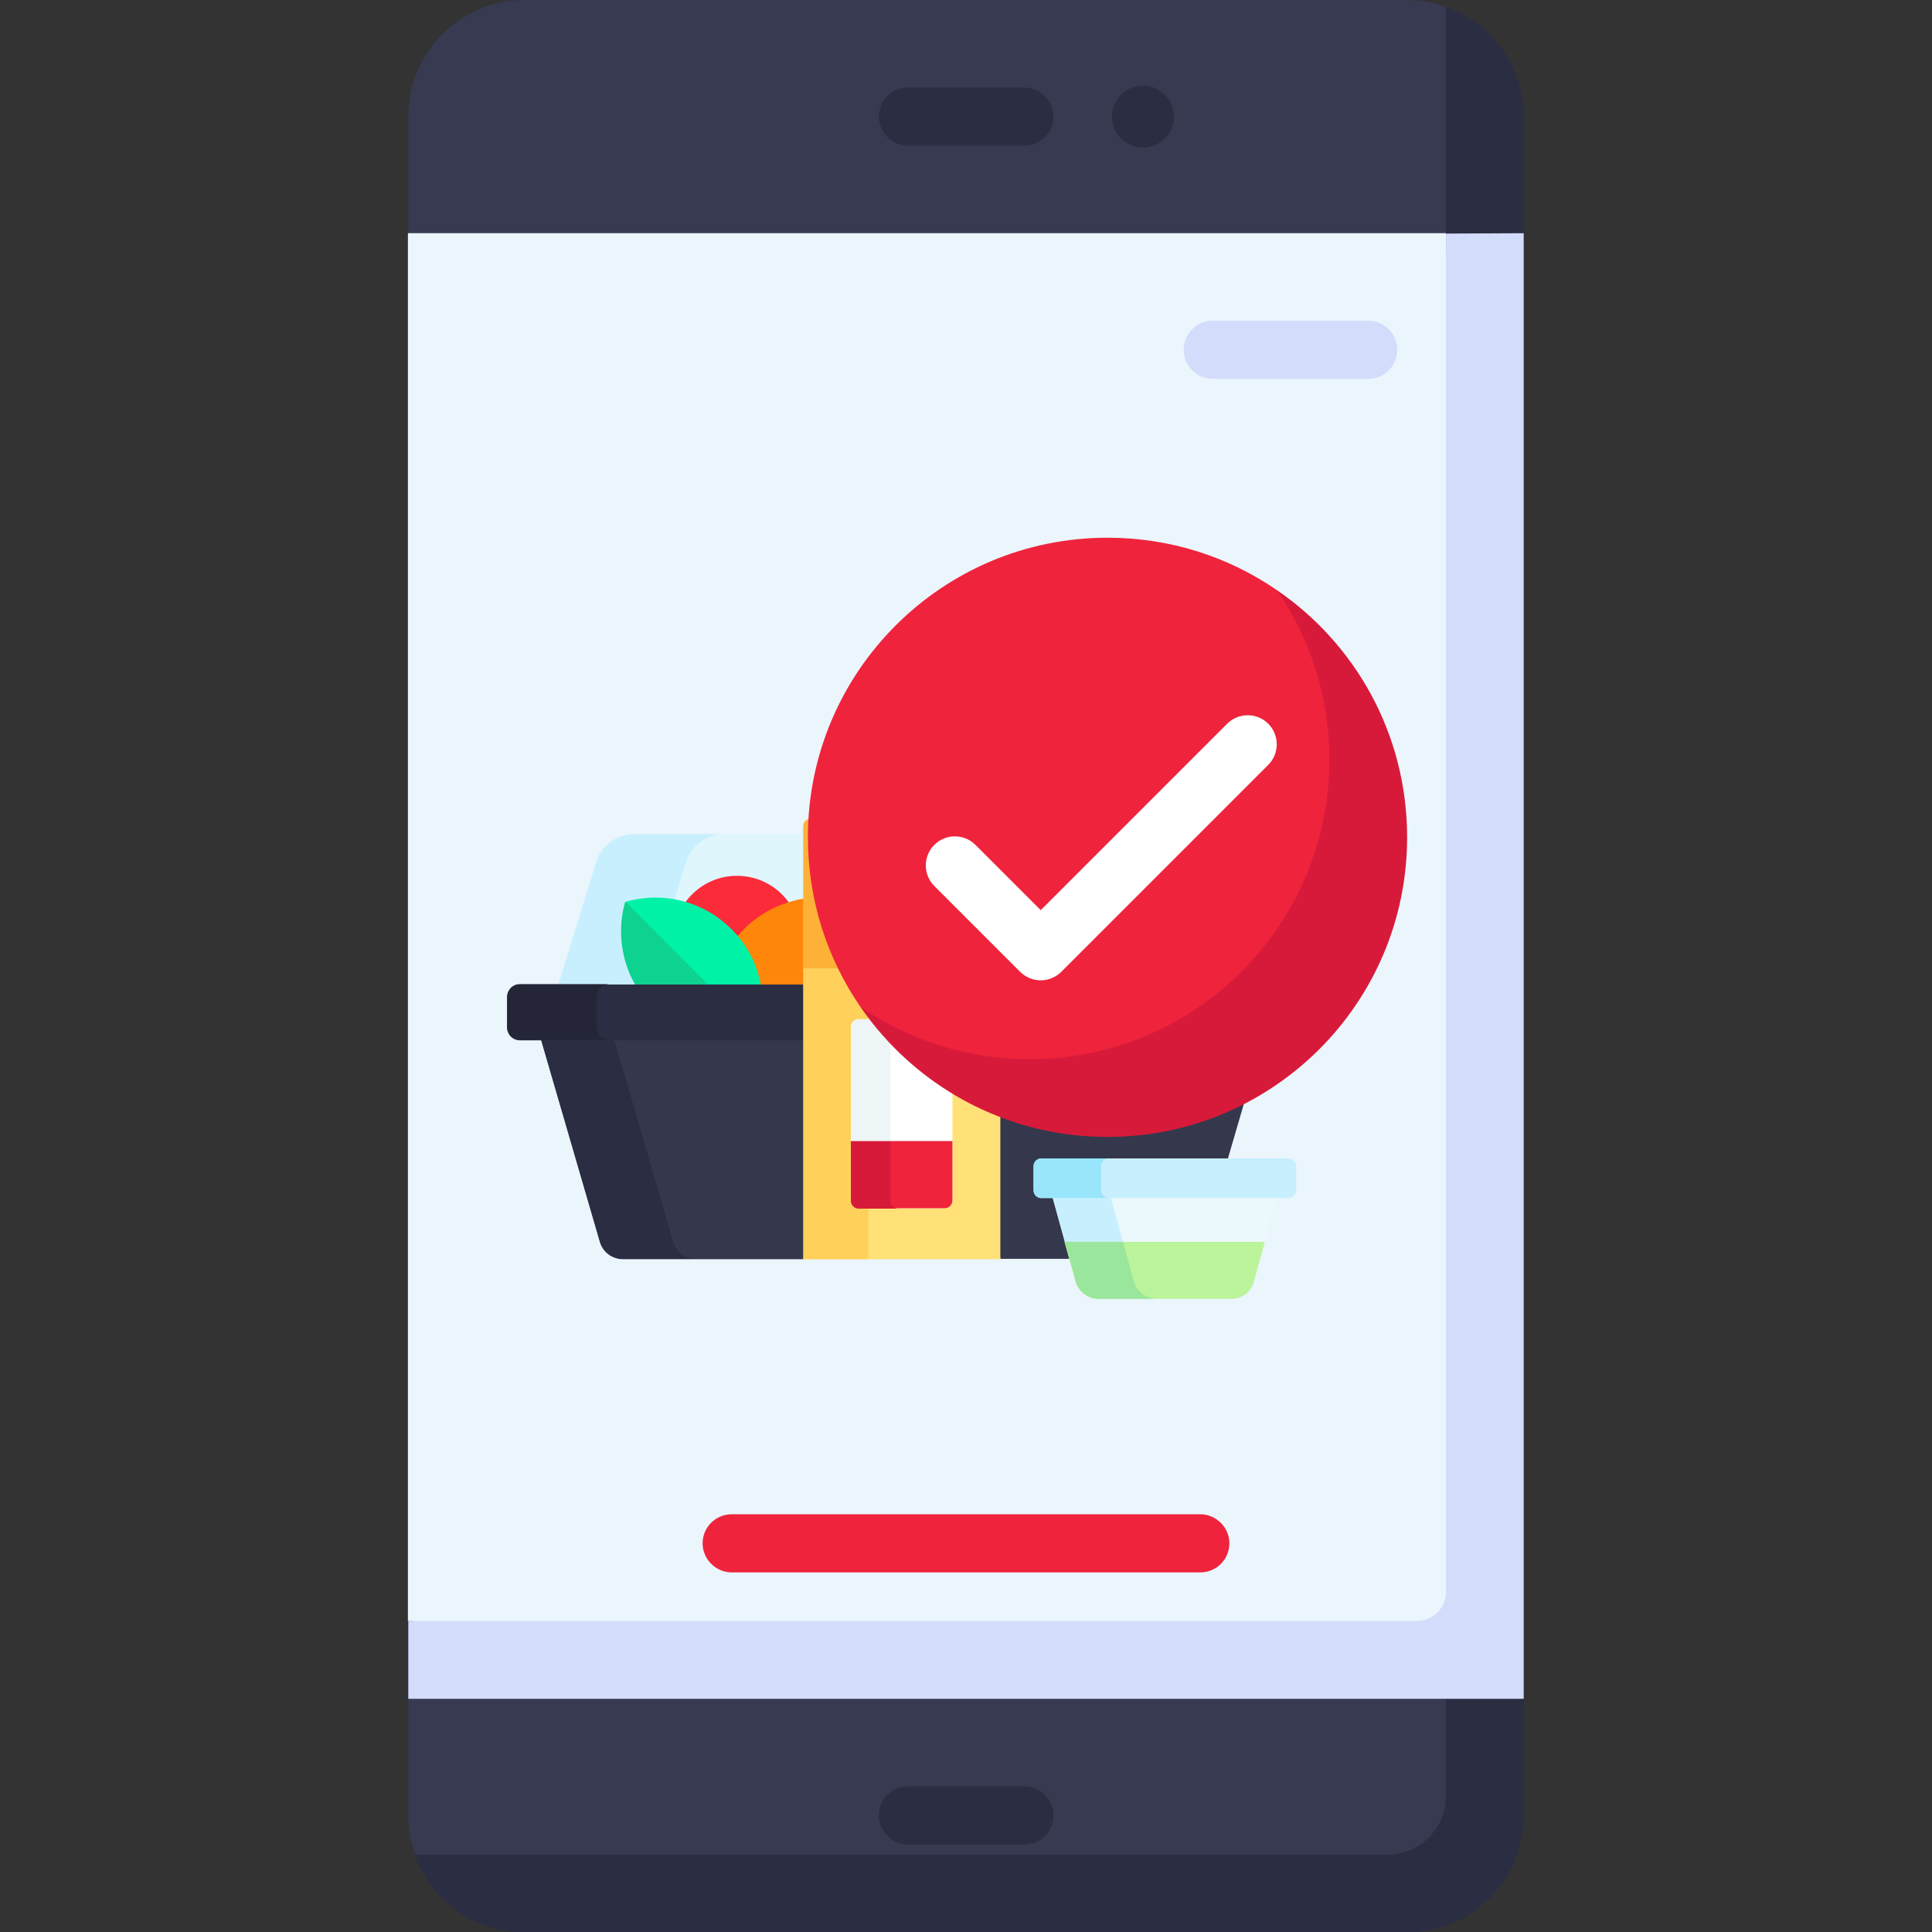 <?xml version="1.0" encoding="utf-8"?>
<!-- Generator: Adobe Illustrator 27.3.1, SVG Export Plug-In . SVG Version: 6.00 Build 0)  -->
<svg version="1.1" id="Capa_1" xmlns="http://www.w3.org/2000/svg" xmlns:xlink="http://www.w3.org/1999/xlink" x="0px" y="0px"
	 viewBox="0 0 512 512" style="enable-background:new 0 0 512 512;" xml:space="preserve">
<rect x="0" y="0" width="512" height="512" fill="#333333" stroke="none"/>
<style type="text/css">
	.st0{fill:#373A51;}
	.st1{fill:#2B2D42;}
	.st2{fill:#EBF5FC;}
	.st3{fill:#D3DCFB;}
	.st4{fill:#35384C;}
	.st5{fill:#EBF8FC;}
	.st6{fill:#DFF6FD;}
	.st7{fill:#C8EFFE;}
	.st8{fill:#FB2B3A;}
	.st9{fill:#00F2A6;}
	.st10{fill:#FFD15B;}
	.st11{fill:#FE860A;}
	.st12{fill:#0ED290;}
	.st13{fill:#242638;}
	.st14{fill:#FFC344;}
	.st15{fill:#FEB137;}
	.st16{fill:#FFE177;}
	.st17{fill:#FFFFFF;}
	.st18{fill:#EEF5F6;}
	.st19{fill:#EF233C;}
	.st20{fill:#D81A3A;}
	.st21{fill:#A44F3E;}
	.st22{fill:#BBF49B;}
	.st23{fill:#9BE69D;}
	.st24{fill:#99E6FC;}
</style>
<g>
	<path class="st0" d="M372.9,506l25.3-42.5l-2.4-435.7l-12.6-26C380,0.6,376.5,0,372.9,0H139.1c-17.1,0-30.9,13.8-30.9,30.9v30.9
		L118.5,256l-10.3,194.2v30.9c0,3.6,0.6,7.1,1.8,10.3l21.5,12.7L372.9,506z"/>
	<path class="st1" d="M403.8,30.9c0-13.5-8.6-24.9-20.6-29.1V476c0,8.5-6.9,15.5-15.5,15.5H109.9c4.2,12,15.7,20.6,29.1,20.6h233.9
		c17.1,0,30.9-13.8,30.9-30.9v-30.9L393.5,256l10.3-194.2V30.9z"/>
	<path class="st2" d="M393.5,439.9l-285.4-10.3V61.8h275.1L393.5,439.9z"/>
	<path class="st3" d="M403.8,61.8v388.4H108.2v-20.6h267.3c4.3,0,7.7-3.5,7.7-7.7v-360L403.8,61.8z"/>
	<g>
		<g>
			<g>
				<path class="st4" d="M145.1,275.2l-1.7,0.4l15.6,53.6c0.8,2.7,3.3,4.5,6.1,4.5H213l0.4-3.3v-55.2H145.1z"/>
				<path class="st4" d="M279.3,317.1H276c-0.9,0-1.7-0.8-1.7-1.7v-6.3c0-0.9,0.8-1.7,1.7-1.7h49.3l9.3-31.9l-1.7-0.4h-68.2v55.2
					l0.4,3.3h18.8L279.3,317.1z"/>
				<g>
					<path class="st5" d="M335.1,329.5l3.3-12l-1.6-0.4H281l-2,0.4l3.3,12H335.1z"/>
				</g>
			</g>
			<g>
				<path class="st1" d="M178.4,329.1l-15.6-53.6h-19.4l15.6,53.6c0.8,2.7,3.3,4.5,6.1,4.5h19.4
					C181.7,333.7,179.2,331.8,178.4,329.1z"/>
			</g>
			<g>
				<path class="st6" d="M264.6,260.9H330l-10-32.4c-1.4-4.4-5.4-7.4-10-7.4h-45.3v39.8H264.6z"/>
				<path class="st6" d="M213.3,221.1H168c-4.6,0-8.7,3-10,7.4l-10,32.4h65.4L213.3,221.1L213.3,221.1z"/>
			</g>
			<g>
				<path class="st7" d="M191.8,221.1H168c-4.6,0-8.7,3-10,7.4l-10,32.4h23.8l10-32.4C183.2,224.1,187.2,221.1,191.8,221.1z"/>
			</g>
			<g>
				<path class="st8" d="M286.4,240.6c1.3,1.3,2.1,3,2.3,4.7c2.3-1.2,4.9-1.9,7.6-1.9c1.6,0,3.1,0.2,4.6,0.7l0.5-0.3
					c0.3-0.9,0.4-1.9,0.4-2.9c0-5.9-4.8-10.7-10.7-10.7c-4.9,0-9,3.2-10.3,7.6l0.3,0.4C283.1,238.3,285,239.2,286.4,240.6
					L286.4,240.6z"/>
				<path class="st9" d="M280.4,261.3h31.7l1.1-0.4c0-0.3,0-0.6,0-0.9c0-9.4-7.6-16.9-16.9-16.9c-9.4,0-16.9,7.6-16.9,16.9
					c0,0.3,0,0.6,0,0.9L280.4,261.3z"/>
				<path class="st10" d="M264.6,261.3h26.1l3.1-0.4c0.2-0.8,0.3-1.6,0.3-2.4c0-3.8-2.5-7.1-6-8.2c0.6-1.2,1-2.6,1-4
					c0-2.3-0.9-4.4-2.5-6.1c-1.6-1.6-3.8-2.5-6.1-2.5c-1.4,0-2.7,0.3-4,1c-1.1-3.5-4.3-6-8.2-6c-1.4,0-2.7,0.3-3.9,0.9L264.6,261.3
					L264.6,261.3z"/>
				<path class="st8" d="M193.5,246.4c0.7,0.7,1.4,1.5,2.1,2.3c0.6-0.8,1.3-1.6,2.1-2.3c3.1-3.1,6.8-5.4,10.8-6.7l0.5-0.6
					c-3.1-4.3-8.1-7-13.7-7c-5.6,0-10.5,2.7-13.6,6.9l0.5,0.6C186.3,240.9,190.2,243.2,193.5,246.4L193.5,246.4z"/>
				<g>
					<path class="st11" d="M213.3,261.3v-23.2c-5.8,0.9-11.5,3.5-16,8c-4.2,4.2-6.8,9.3-7.8,14.7l2,0.4L213.3,261.3L213.3,261.3z"/>
					<path class="st9" d="M170.2,261.3h29.1l2.3-0.4c-1-5.4-3.6-10.6-7.8-14.7c-7.6-7.6-18.4-10-28-7.2c-2.1,7.3-1.2,15.3,2.6,22
						L170.2,261.3z"/>
					<g>
						<path class="st12" d="M165.7,238.9c-2.1,7.3-1.2,15.3,2.6,22h19.3L165.7,238.9z"/>
					</g>
				</g>
			</g>
			<g>
				<path class="st1" d="M213.3,260.9h-75.5c-1.9,0-3.4,1.5-3.4,3.4v8c0,1.9,1.5,3.4,3.4,3.4h75.5V260.9L213.3,260.9z"/>
				<path class="st1" d="M340.1,260.9h-75.5v14.7h75.5c1.9,0,3.4-1.5,3.4-3.4v-8C343.5,262.4,342,260.9,340.1,260.9z"/>
			</g>
			<g>
				<path class="st13" d="M158.2,272.2v-8c0-1.9,1.5-3.4,3.4-3.4h-23.8c-1.9,0-3.4,1.5-3.4,3.4v8c0,1.9,1.5,3.4,3.4,3.4h23.8
					C159.7,275.6,158.2,274.1,158.2,272.2z"/>
			</g>
			<g>
				<path class="st14" d="M265.1,257.1V219c0-1.2-0.9-2.1-2.1-2.1h-48c-1.2,0-2.1,0.9-2.1,2.1v38.1H265.1z"/>
			</g>
			<g>
				<path class="st15" d="M230.1,257.1V219c0-1.2,0.9-2.1,2.1-2.1H215c-1.2,0-2.1,0.9-2.1,2.1v38.1H230.1z"/>
			</g>
			<g>
				<path class="st16" d="M212.9,256.7h52.2v77h-52.2L212.9,256.7L212.9,256.7z"/>
			</g>
			<g>
				<path class="st10" d="M212.9,256.7h17.2v77h-17.2V256.7z"/>
			</g>
			<g>
				<path class="st17" d="M225.5,318.1v-45.9c0-1.2,0.9-2.1,2.1-2.1h22.7c1.2,0,2.1,0.9,2.1,2.1v45.9c0,1.2-0.9,2.1-2.1,2.1h-22.7
					C226.5,320.2,225.5,319.3,225.5,318.1z"/>
			</g>
			<g>
				<path class="st18" d="M236,318.1v-45.9c0-1.2,0.9-2.1,2.1-2.1h-10.5c-1.2,0-2.1,0.9-2.1,2.1v45.9c0,1.2,0.9,2.1,2.1,2.1h10.5
					C237,320.2,236,319.3,236,318.1z"/>
			</g>
			<g>
				<path class="st19" d="M225.5,318.1v-15.7h26.9v15.7c0,1.2-0.9,2.1-2.1,2.1h-22.7C226.5,320.2,225.5,319.3,225.5,318.1z"/>
			</g>
			<g>
				<path class="st20" d="M225.5,302.5v15.7c0,1.2,0.9,2.1,2.1,2.1h10.5c-1.2,0-2.1-0.9-2.1-2.1v-15.7H225.5z"/>
			</g>
			<g>
				<g>
					<path class="st21" d="M225.4,245.6c-1.7,0-3.1-1.4-3.1-3.1v-12.9c0-1.7,1.4-3.1,3.1-3.1s3.1,1.4,3.1,3.1v12.9
						C228.4,244.3,227.1,245.6,225.4,245.6z"/>
				</g>
				<g>
					<path class="st21" d="M234.4,245.6c-1.7,0-3.1-1.4-3.1-3.1v-12.9c0-1.7,1.4-3.1,3.1-3.1c1.7,0,3.1,1.4,3.1,3.1v12.9
						C237.5,244.3,236.1,245.6,234.4,245.6z"/>
				</g>
				<g>
					<path class="st21" d="M243.5,245.6c-1.7,0-3.1-1.4-3.1-3.1v-12.9c0-1.7,1.4-3.1,3.1-3.1c1.7,0,3.1,1.4,3.1,3.1v12.9
						C246.6,244.3,245.2,245.6,243.5,245.6z"/>
				</g>
				<g>
					<path class="st21" d="M252.6,245.6c-1.7,0-3.1-1.4-3.1-3.1v-12.9c0-1.7,1.4-3.1,3.1-3.1c1.7,0,3.1,1.4,3.1,3.1v12.9
						C255.6,244.3,254.3,245.6,252.6,245.6z"/>
				</g>
			</g>
		</g>
		<g>
			<g>
				<path class="st7" d="M300.5,339.6l-6.1-22.1H279l6.1,22.1c0.8,2.7,3.2,4.6,6.1,4.6h15.4C303.7,344.3,301.2,342.4,300.5,339.6z"
					/>
			</g>
			<g>
				<path class="st22" d="M332.3,339.6l2.9-10.5h-53.1l2.9,10.5c0.8,2.7,3.2,4.6,6.1,4.6h35.1C329.1,344.3,331.6,342.4,332.3,339.6
					L332.3,339.6z"/>
			</g>
			<g>
				<path class="st23" d="M285.1,339.6c0.8,2.7,3.2,4.6,6.1,4.6h15.4c-2.8,0-5.3-1.9-6.1-4.6l-2.9-10.5h-15.4L285.1,339.6z"/>
			</g>
			<g>
				<path class="st7" d="M341.4,317.5H276c-1.2,0-2.1-0.9-2.1-2.1v-6.3c0-1.2,0.9-2.1,2.1-2.1h65.4c1.2,0,2.1,0.9,2.1,2.1v6.3
					C343.5,316.6,342.6,317.5,341.4,317.5z"/>
			</g>
			<g>
				<path class="st24" d="M291.8,315.4v-6.3c0-1.2,0.9-2.1,2.1-2.1H276c-1.2,0-2.1,0.9-2.1,2.1v6.3c0,1.2,0.9,2.1,2.1,2.1h17.9
					C292.7,317.5,291.8,316.6,291.8,315.4z"/>
			</g>
		</g>
	</g>
	<path class="st19" d="M362.6,211.6c0-16.6-10.7-41.7-24.2-55.2c-12.8-8.8-28.2-13.9-44.9-13.9c-43.8,0-79.4,35.5-79.4,79.4
		c0,16.6,5.1,32.1,13.9,44.9c14.1,14.1,38.5,24.2,55.2,24.2C327.1,290.9,362.6,255.4,362.6,211.6z"/>
	<path class="st20" d="M338.4,156.4c8.8,12.8,13.9,28.2,13.9,44.9c0,43.8-35.5,79.4-79.4,79.4c-16.6,0-32.1-5.1-44.9-13.9
		c14.3,20.8,38.3,34.5,65.5,34.5c43.8,0,79.4-35.5,79.4-79.4C372.9,194.7,359.3,170.7,338.4,156.4L338.4,156.4z"/>
	<path class="st1" d="M271.5,473.4h-30.9c-4.3,0-7.7,3.5-7.7,7.7s3.5,7.7,7.7,7.7h30.9c4.3,0,7.7-3.5,7.7-7.7
		S275.7,473.4,271.5,473.4z"/>
	<path class="st19" d="M318.1,401.3H193.9c-4.3,0-7.7,3.5-7.7,7.7s3.5,7.7,7.7,7.7h124.2c4.3,0,7.7-3.5,7.7-7.7
		S322.3,401.3,318.1,401.3z"/>
	<path class="st1" d="M271.5,38.6c4.3,0,7.7-3.5,7.7-7.7s-3.5-7.7-7.7-7.7h-30.9c-4.3,0-7.7,3.5-7.7,7.7s3.5,7.7,7.7,7.7H271.5z"/>
	<circle class="st1" cx="302.9" cy="30.9" r="8.2"/>
	<g>
		<path class="st17" d="M270.3,257.5c1.5,1.5,3.5,2.3,5.5,2.3s4-0.8,5.5-2.3l54.8-54.8c3-3,3-7.9,0-10.9s-7.9-3-10.9,0l-49.4,49.4
			l-17.3-17.3c-3-3-7.9-3-10.9,0s-3,7.9,0,10.9L270.3,257.5z"/>
		<path class="st3" d="M362.6,100.4c4.3,0,7.7-3.5,7.7-7.7c0-4.3-3.5-7.7-7.7-7.7h-41.2c-4.3,0-7.7,3.5-7.7,7.7
			c0,4.3,3.5,7.7,7.7,7.7H362.6z"/>
	</g>
</g>
</svg>
